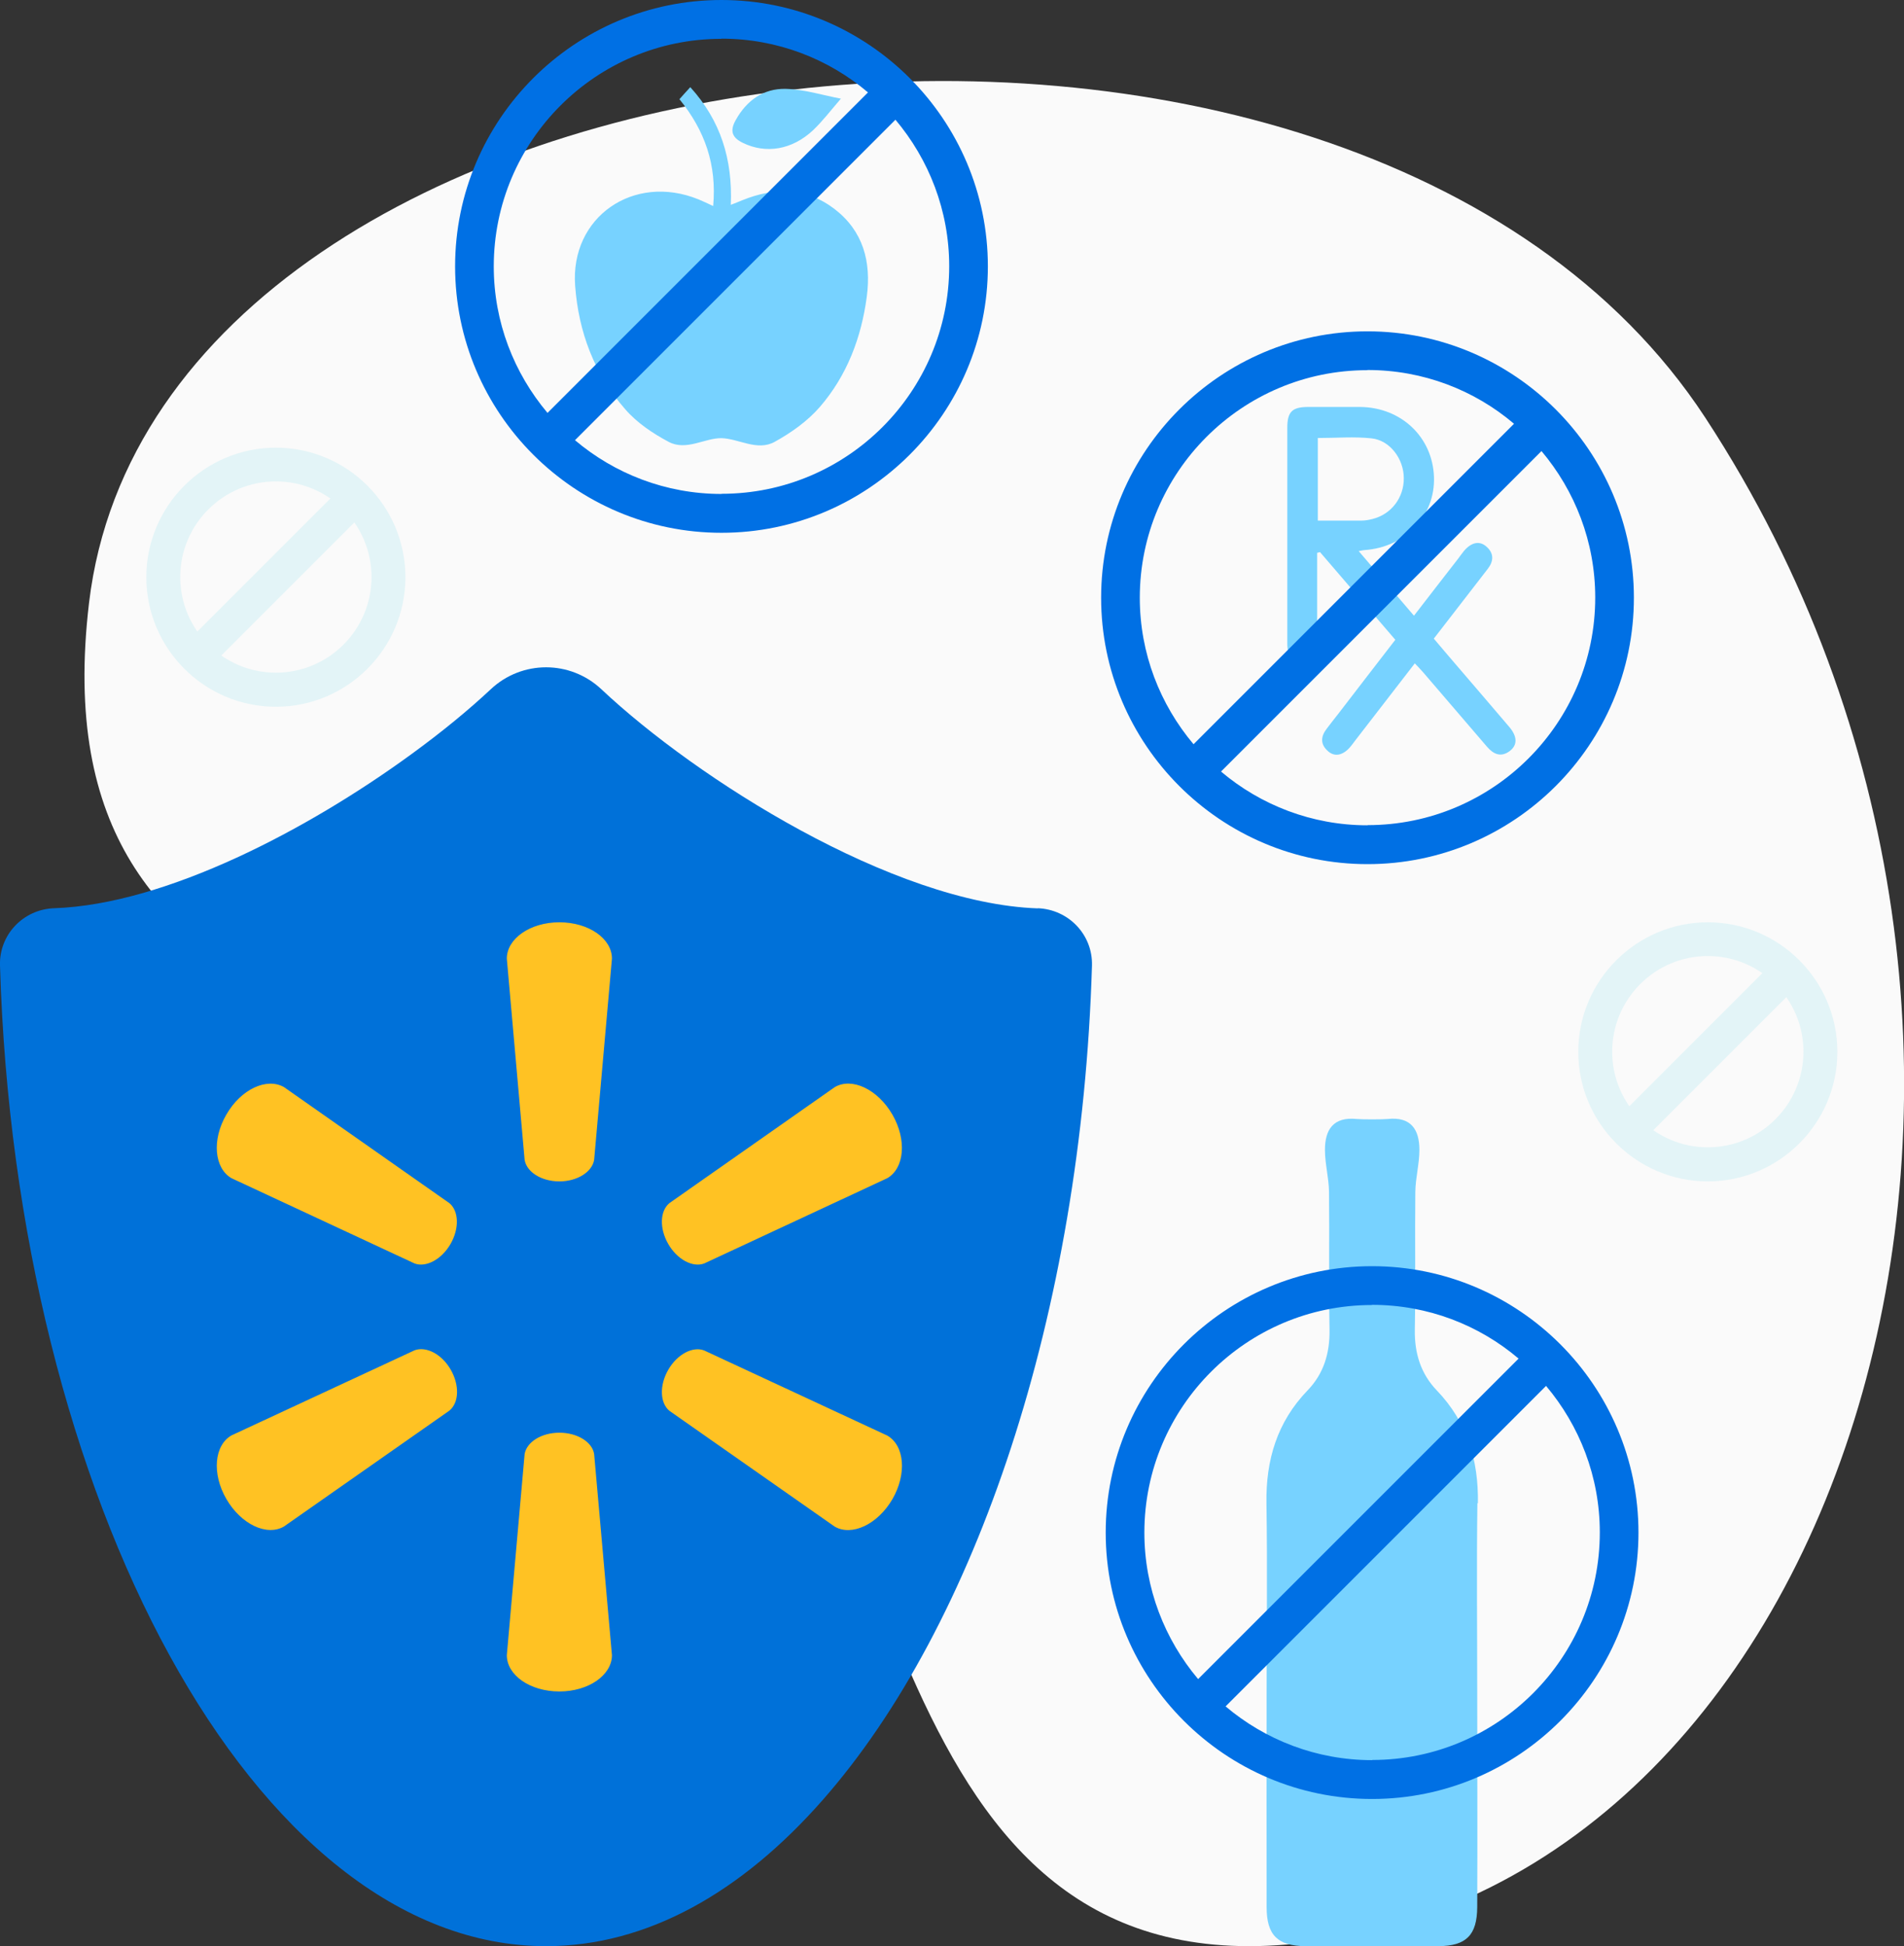 <?xml version="1.0" encoding="UTF-8"?>
<svg xmlns="http://www.w3.org/2000/svg" id="Layer_2" viewBox="0 0 112.29 114.78">
  <rect x="0" y="0" width="112.29" height="114.78" fill="#333333" stroke="none"/>
  <defs>
    <style>.cls-1{fill:#0071d9;}.cls-2{fill:#0070e4;}.cls-3{fill:#e3f4f7;}.cls-4{fill:#fafafa;}.cls-5{fill:#ffc223;}.cls-6{fill:#77d2ff;}</style>
  </defs>
  <g id="Layer_1-2">
    <g>
      <path class="cls-4" d="M76.46,114.63c32.81-3.39,48.15-53.27,24.11-90C79.79-7.11,9.33,1.17,5.25,35.56c-3.22,27.18,23.37,23.14,35.98,36.96,12.16,13.32,10.39,44.68,35.24,42.1Z"></path>
      <g>
        <ellipse class="cls-5" cx="32.21" cy="77.07" rx="24.99" ry="31.57"></ellipse>
        <path class="cls-1" d="M61.21,53.57c-8.56-.3-20.14-7.65-25.74-12.92-1.84-1.73-4.69-1.73-6.53,0-1.28,1.2-2.87,2.51-4.67,3.82-6.07,4.43-14.47,8.86-21.07,9.09-1.82,.06-3.26,1.56-3.2,3.38,.93,31.36,14.99,57.83,32.2,57.83,5.96,0,11.53-3.17,16.32-8.62,9.05-10.29,15.27-28.71,15.88-49.21,.05-1.82-1.38-3.31-3.2-3.38Zm-47.86,12.16c.86-1.5,2.38-2.2,3.4-1.62l9.75,6.84c.56,.46,.6,1.49,.07,2.41,0,0,0,0,0,0h0s0,0,0,0c-.53,.92-1.45,1.4-2.12,1.15l-10.8-5.03c-1.01-.59-1.17-2.26-.3-3.75Zm13.15,17.46l-9.75,6.83c-1.01,.59-2.53-.12-3.4-1.62-.87-1.5-.71-3.17,.3-3.75l10.8-5.02c.68-.25,1.6,.22,2.13,1.14h0c.53,.92,.49,1.95-.07,2.41Zm6.49,16.56c-1.73,0-3.1-.96-3.1-2.14l1.05-11.86c.12-.71,.99-1.26,2.05-1.26,0,0,0,0,0,0h0s0,0,0,0c1.06,0,1.94,.55,2.05,1.26l1.05,11.86c0,1.17-1.37,2.14-3.1,2.14Zm2.05-31.35c-.12,.71-.99,1.27-2.05,1.27,0,0,0,0,0,0h0s0,0,0,0c-1.06,0-1.93-.55-2.05-1.27l-1.05-11.87c0-1.17,1.37-2.14,3.1-2.14s3.1,.96,3.1,2.14l-1.05,11.87Zm17.59,20.01c-.87,1.49-2.39,2.2-3.4,1.62l-9.75-6.83c-.56-.46-.6-1.5-.07-2.42h0c.53-.92,1.45-1.4,2.12-1.14l10.8,5.02c1.02,.59,1.16,2.26,.3,3.75Zm-.3-18.93l-10.8,5.03c-.68,.25-1.59-.23-2.12-1.15,0,0,0,0,0,0h0s0,0,0,0c-.53-.92-.49-1.95,.07-2.41l9.75-6.84c1.01-.59,2.53,.12,3.4,1.62,.86,1.49,.71,3.16-.3,3.75Z"></path>
      </g>
      <g>
        <path class="cls-6" d="M87.16,88.65c.04-2.55-.63-4.78-2.42-6.65-.95-.99-1.32-2.19-1.3-3.58,.05-2.71,0-5.42,.03-8.13,.01-.83,.24-1.65,.24-2.48,0-1.19-.49-1.97-1.87-1.82-.27,.03-1.57,.03-1.83,0-1.38-.14-1.87,.63-1.87,1.82,0,.83,.23,1.65,.24,2.48,.03,2.71-.02,5.42,.03,8.13,.02,1.38-.34,2.59-1.3,3.58-1.79,1.86-2.46,4.1-2.42,6.65,.06,3.74,.01,7.47,.01,11.21,0,4.2-.01,8.41,0,12.61,0,1.65,.65,2.29,2.29,2.3,1.27,.01,2.54,.01,3.81,.01h0s.08,0,.11,0c.04,0,.08,0,.11,0h0c1.27,0,2.54,0,3.81-.01,1.64-.01,2.28-.65,2.29-2.3,.02-4.2,0-8.41,0-12.61,0-3.74-.04-7.47,.01-11.21Z"></path>
        <path class="cls-2" d="M80.92,74.67c-8.66,0-15.71,7.05-15.71,15.71s7.05,15.71,15.71,15.71,15.71-7.05,15.71-15.71-7.05-15.71-15.71-15.71Zm0,2.28c3.29,0,6.31,1.19,8.64,3.17l-18.9,18.9c-1.97-2.34-3.17-5.35-3.17-8.64,0-7.4,6.02-13.42,13.42-13.42Zm0,26.85c-3.29,0-6.31-1.2-8.64-3.17l18.9-18.9c1.97,2.34,3.17,5.35,3.17,8.64,0,7.4-6.02,13.42-13.42,13.42Z"></path>
      </g>
      <g>
        <path class="cls-6" d="M80.13,32.5c1.12,1.31,2.16,2.52,3.26,3.81,.9-1.16,1.75-2.27,2.61-3.37,.11-.15,.22-.3,.34-.45,.43-.51,.92-.62,1.33-.25,.45,.4,.42,.86,.07,1.31-.83,1.08-1.66,2.15-2.49,3.22-.21,.28-.43,.55-.69,.89,.44,.52,.87,1.03,1.31,1.54,1.05,1.23,2.11,2.45,3.15,3.68,.47,.56,.48,1.06,.02,1.41-.52,.39-.96,.19-1.34-.25-1.25-1.46-2.5-2.91-3.75-4.37-.15-.17-.31-.34-.51-.55-1.19,1.54-2.34,3.03-3.5,4.53-.1,.13-.19,.26-.3,.39-.43,.51-.93,.62-1.33,.25-.45-.4-.42-.86-.07-1.31,.22-.3,.46-.59,.69-.89,1.11-1.44,2.22-2.89,3.36-4.36-1.5-1.75-2.97-3.46-4.44-5.17-.06,.01-.12,.03-.17,.04,0,.48,0,.95,0,1.43,0,1.31,0,2.62,0,3.93,0,.76-.34,1.19-.89,1.19-.55,0-.87-.44-.87-1.2,0-4.24,0-8.48,0-12.72,0-.94,.28-1.22,1.2-1.23,1.03,0,2.06,0,3.09,0,2.43,.02,4.28,1.78,4.36,4.13,.08,2.29-1.68,4.14-4.09,4.31-.07,0-.13,.02-.34,.06Zm-2.41-1.8c.91,0,1.75,0,2.59,0,.21,0,.42-.04,.62-.09,1.11-.27,1.87-1.25,1.86-2.41,0-1.14-.82-2.24-1.91-2.35-1.03-.11-2.08-.02-3.16-.02v4.88Z"></path>
        <path class="cls-2" d="M80.65,19.54c-8.66,0-15.71,7.05-15.71,15.71s7.05,15.71,15.71,15.71,15.71-7.05,15.71-15.71-7.05-15.71-15.71-15.71Zm0,2.28c3.29,0,6.31,1.19,8.64,3.17l-18.9,18.9c-1.97-2.34-3.17-5.35-3.17-8.64,0-7.4,6.02-13.42,13.42-13.42Zm0,26.85c-3.29,0-6.31-1.2-8.64-3.17l18.9-18.9c1.97,2.34,3.17,5.35,3.17,8.64,0,7.4-6.02,13.42-13.42,13.42Z"></path>
      </g>
      <g>
        <g>
          <path class="cls-6" d="M42.06,12.15c.22-2.44-.49-4.45-1.99-6.3,.19-.21,.38-.43,.64-.71,1.79,1.97,2.5,4.25,2.39,6.94,.28-.11,.49-.19,.7-.28,1.89-.76,3.74-.76,5.41,.52,1.7,1.3,2.18,3.12,1.91,5.17-.32,2.42-1.17,4.66-2.77,6.51-.73,.84-1.69,1.52-2.67,2.06-1.02,.56-2.11-.19-3.12-.22-.99-.02-2.08,.77-3.12,.22-.94-.5-1.88-1.13-2.57-1.93-1.81-2.06-2.75-4.55-2.95-7.28-.3-4.05,3.45-6.65,7.28-5.09,.25,.1,.49,.22,.86,.39Z"></path>
          <path class="cls-6" d="M49.6,5.81c-.64,.74-1.1,1.35-1.65,1.87-1.25,1.17-2.79,1.4-4.13,.75-.67-.32-.78-.73-.43-1.35,.65-1.17,1.65-1.87,2.95-1.84,1.1,.03,2.2,.38,3.26,.58Z"></path>
        </g>
        <path class="cls-2" d="M42.55,0c-8.66,0-15.71,7.05-15.71,15.71s7.05,15.71,15.71,15.71,15.71-7.05,15.71-15.71S51.21,0,42.55,0Zm0,2.28c3.29,0,6.31,1.19,8.64,3.17l-18.9,18.9c-1.97-2.34-3.17-5.35-3.17-8.64,0-7.4,6.02-13.42,13.42-13.42Zm0,26.85c-3.29,0-6.31-1.2-8.64-3.17L52.81,7.06c1.97,2.34,3.17,5.35,3.17,8.64,0,7.4-6.02,13.42-13.42,13.42Z"></path>
      </g>
      <g>
        <path class="cls-3" d="M16.27,41.68c-4.21,0-7.64-3.43-7.64-7.64s3.43-7.64,7.64-7.64,7.64,3.43,7.64,7.64-3.43,7.64-7.64,7.64Zm0-13.29c-3.11,0-5.64,2.53-5.64,5.64s2.53,5.64,5.64,5.64,5.64-2.53,5.64-5.64-2.53-5.64-5.64-5.64Z"></path>
        <rect class="cls-3" x="9.62" y="33.03" width="13.3" height="2" transform="translate(-19.3 21.47) rotate(-45)"></rect>
      </g>
      <g>
        <path class="cls-3" d="M100.72,69.67c-4.21,0-7.64-3.43-7.64-7.64s3.43-7.64,7.64-7.64,7.64,3.43,7.64,7.64-3.43,7.64-7.64,7.64Zm0-13.29c-3.11,0-5.64,2.53-5.64,5.64s2.53,5.64,5.64,5.64,5.64-2.53,5.64-5.64-2.53-5.64-5.64-5.64Z"></path>
        <rect class="cls-3" x="94.07" y="61.02" width="13.3" height="2" transform="translate(-14.36 89.39) rotate(-45)"></rect>
      </g>
    </g>
  </g>
</svg>
